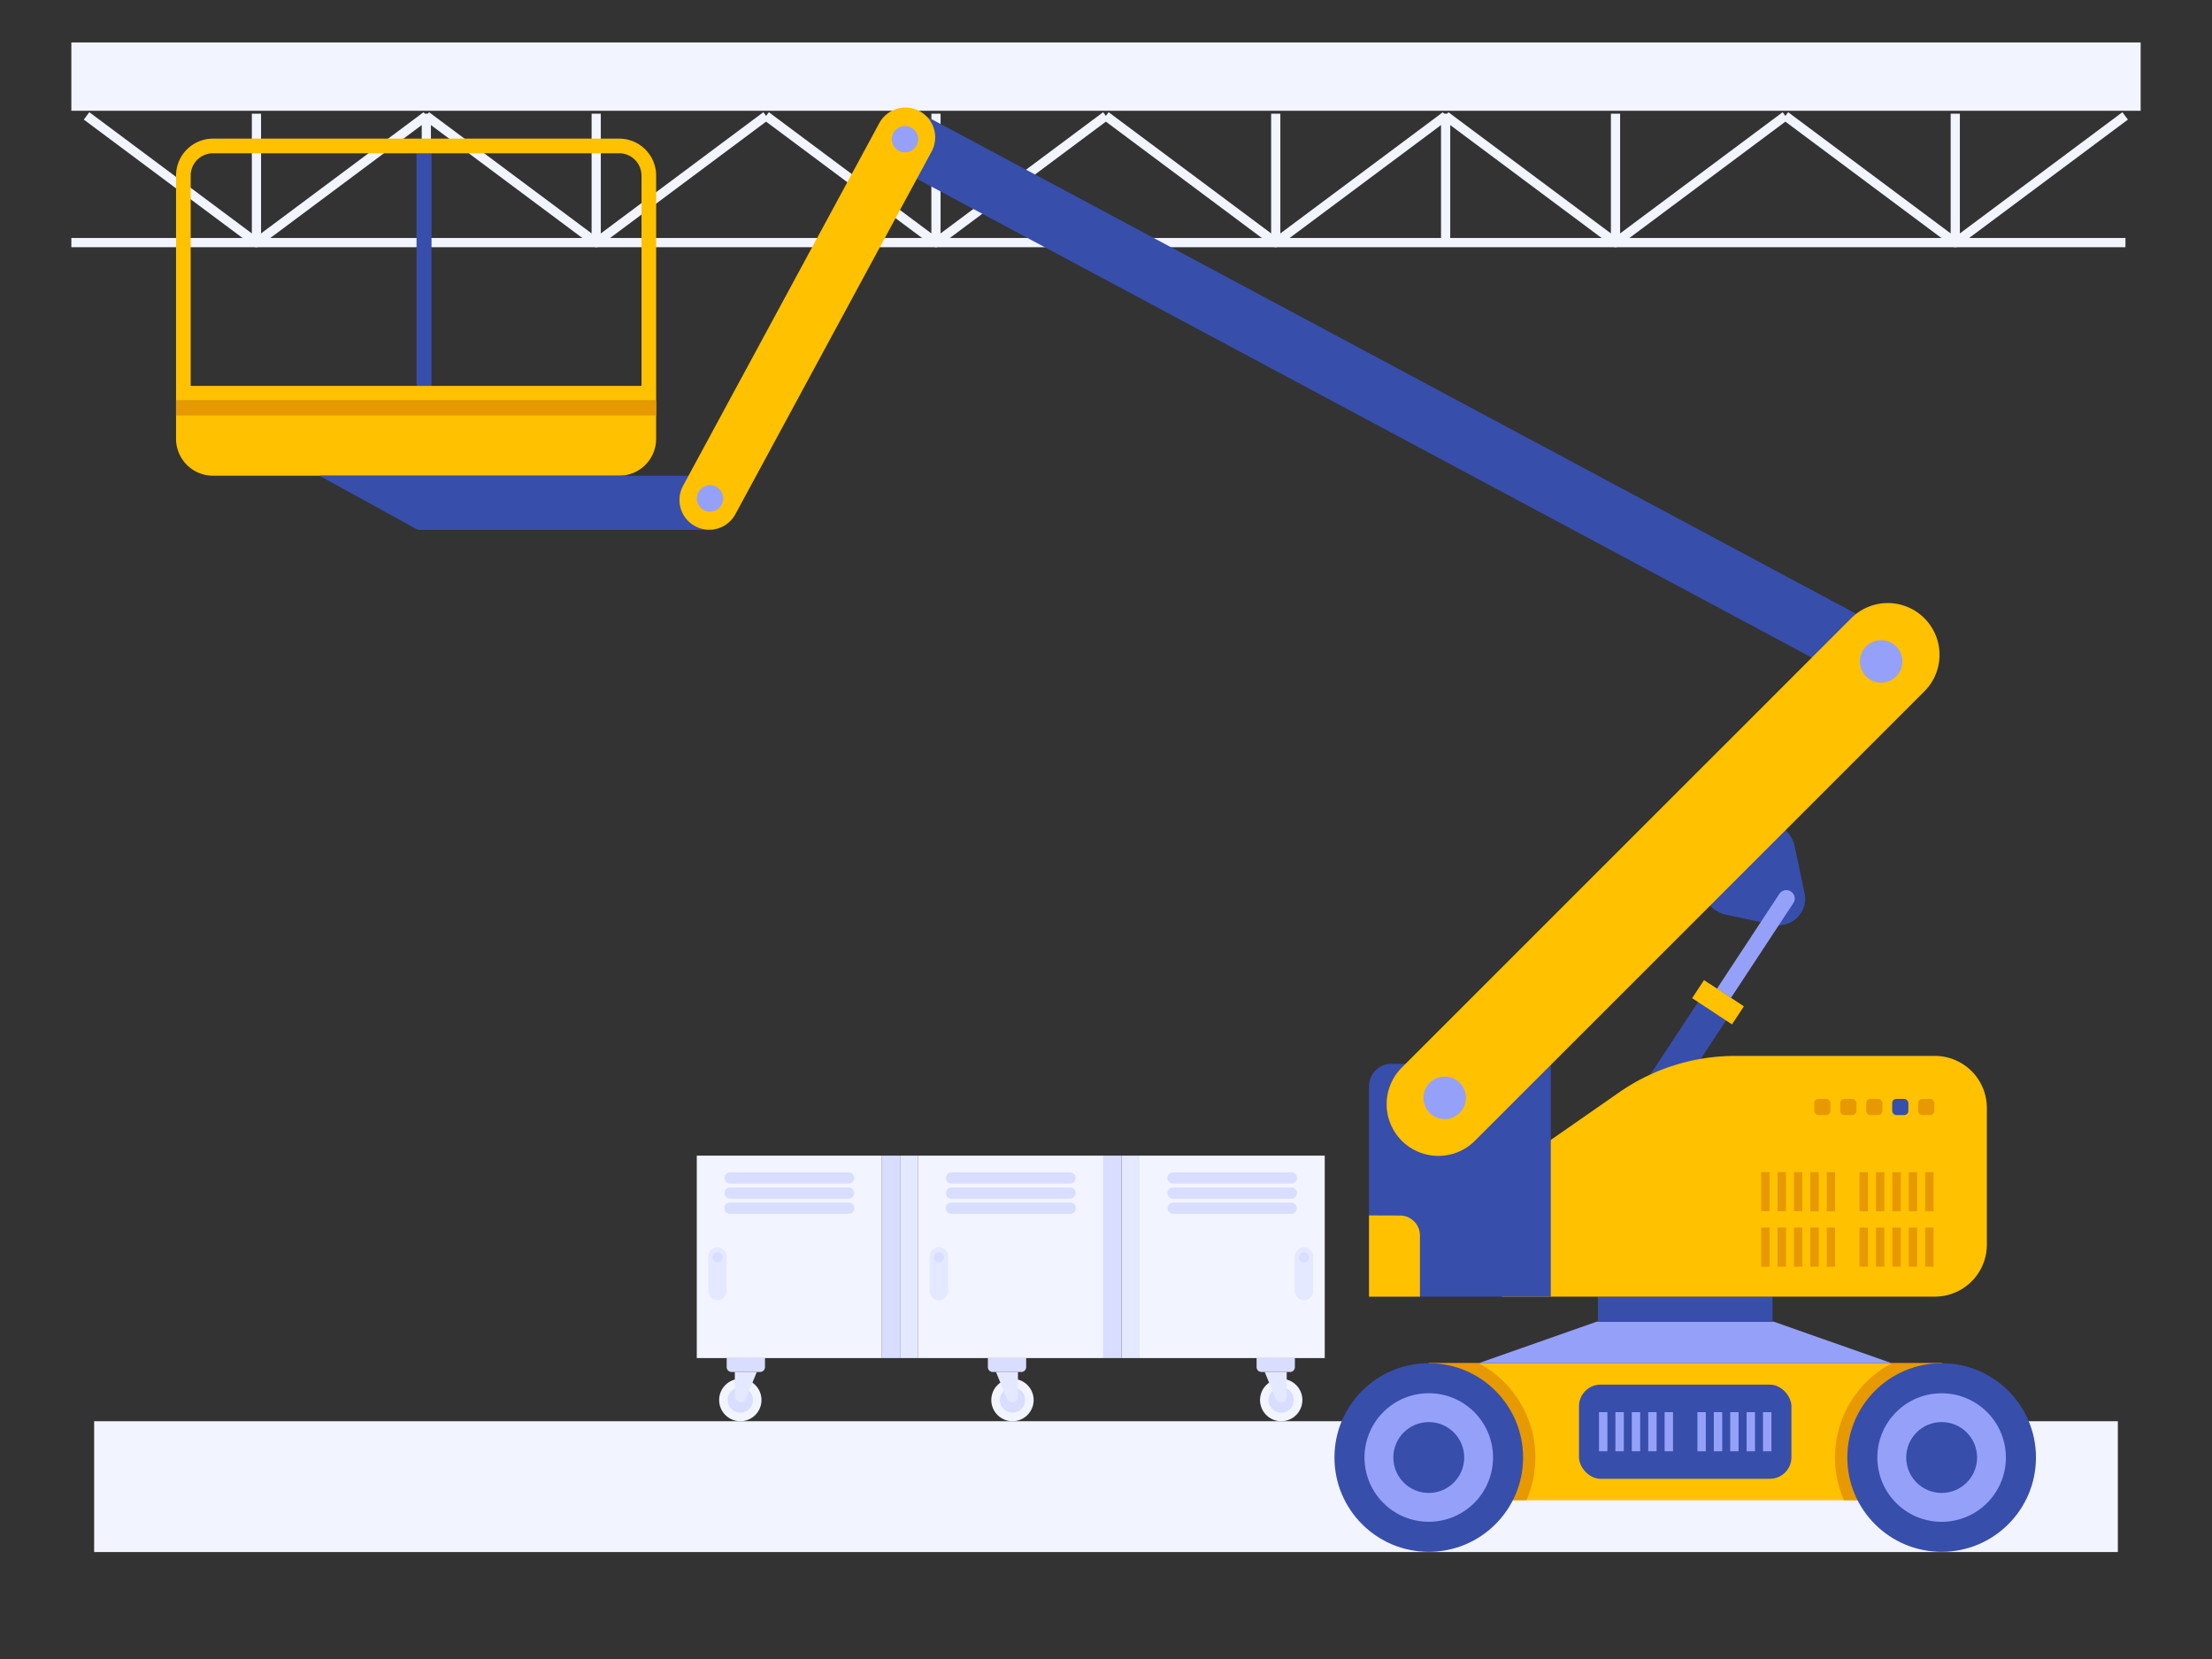 <?xml version="1.0" encoding="utf-8"?>
<svg xmlns="http://www.w3.org/2000/svg" viewBox="0 0 2310 1732.5">
  <rect x="0" y="0" width="2310" height="1732.5" fill="#333333" stroke="none"/>
  <g id="Layer_1">
    <rect height="136.62" style="fill:#f2f4ff" transform="rotate(180 1155 1552.485)" width="2113.36" x="98.32" y="1484.17"/>
    <path d="M2041.9,258.15a4.76,4.76,0,0,1-2.88-.95L1861.61,124.88l5.76-7.71L2041.9,247.34l174.53-130.17,5.75,7.71L2044.77,257.2A4.75,4.75,0,0,1,2041.9,258.15Z" style="fill:#f2f4ff"/>
    <path d="M1687.08,258.15a4.8,4.8,0,0,1-2.88-.95L1506.79,124.88l5.76-7.71,174.53,130.17,174.53-130.17,5.76,7.71L1690,257.2A4.8,4.8,0,0,1,1687.08,258.15Z" style="fill:#f2f4ff"/>
    <rect height="9.63" style="fill:#f2f4ff" width="2145.12" x="74.51" y="248.53"/>
    <rect height="134.61" style="fill:#f2f4ff" width="9.63" x="2037.08" y="118.73"/>
    <rect height="134.61" style="fill:#f2f4ff" width="9.63" x="1682.27" y="118.73"/>
    <rect height="134.61" style="fill:#f2f4ff" width="9.63" x="1504.86" y="118.73"/>
    <path d="M1332.26,258.15a4.8,4.8,0,0,1-2.88-.95L1152,124.88l5.75-7.71,174.53,130.17,174.53-130.17,5.76,7.71L1335.14,257.2A4.78,4.78,0,0,1,1332.26,258.15Z" style="fill:#f2f4ff"/>
    <path d="M977.44,258.15a4.75,4.75,0,0,1-2.87-.95L797.16,124.88l5.75-7.71L977.44,247.34,1152,117.17l5.75,7.71L980.32,257.2A4.76,4.76,0,0,1,977.44,258.15Z" style="fill:#f2f4ff"/>
    <path d="M622.63,258.15a4.76,4.76,0,0,1-2.88-.95L442.34,124.88l5.75-7.71L622.63,247.34,797.16,117.17l5.75,7.71L625.5,257.2A4.75,4.75,0,0,1,622.63,258.15Z" style="fill:#f2f4ff"/>
    <rect height="134.61" style="fill:#f2f4ff" width="9.63" x="1327.45" y="118.73"/>
    <rect height="134.61" style="fill:#f2f4ff" width="9.62" x="972.63" y="118.73"/>
    <rect height="134.61" style="fill:#f2f4ff" width="9.62" x="617.81" y="118.73"/>
    <rect height="134.61" style="fill:#f2f4ff" width="9.62" x="440.4" y="118.73"/>
    <path d="M267.81,258.15a4.78,4.78,0,0,1-2.88-.95L87.52,124.88l5.76-7.71L267.81,247.34,442.34,117.17l5.75,7.71L270.69,257.2A4.8,4.8,0,0,1,267.81,258.15Z" style="fill:#f2f4ff"/>
    <rect height="134.61" style="fill:#f2f4ff" width="9.62" x="263" y="118.73"/>
    <rect height="71.34" style="fill:#f2f4ff" transform="rotate(180 1155 80)" width="2160.98" x="74.51" y="44.33"/>
    <circle cx="773.11" cy="1462.05" r="22.12" style="fill:#f2f4ff"/>
    <circle cx="773.11" cy="1462.05" r="13.19" style="fill:#d9ddff"/>
    <path d="M773.34,1464.4a6,6,0,0,0,5.57-3.73l11.46-28h-23v25.69A6,6,0,0,0,773.34,1464.4Z" style="fill:#e5e9ff"/>
    <path d="M758.87,1418.19h40a0,0,0,0,1,0,0v9.5a5.06,5.06,0,0,1-5.06,5.06H763.94a5.06,5.06,0,0,1-5.06-5.06v-9.5A0,0,0,0,1,758.87,1418.19Z" style="fill:#d9ddff"/>
    <circle cx="1337.97" cy="1462.05" r="22.12" style="fill:#f2f4ff"/>
    <circle cx="1337.97" cy="1462.05" r="13.19" style="fill:#d9ddff"/>
    <path d="M1337.73,1464.4a6,6,0,0,1-5.56-3.73l-11.46-28h23v25.69A6,6,0,0,1,1337.73,1464.4Z" style="fill:#e5e9ff"/>
    <path d="M1317.31,1418.19h29.82a5.06,5.06,0,0,1,5.06,5.06v9.5a0,0,0,0,1,0,0h-40a0,0,0,0,1,0,0v-9.5A5.06,5.06,0,0,1,1317.31,1418.19Z" style="fill:#d9ddff" transform="rotate(180 1332.225 1425.47)"/>
    <circle cx="1057.33" cy="1462.05" r="22.12" style="fill:#f2f4ff"/>
    <circle cx="1057.33" cy="1462.05" r="13.19" style="fill:#d9ddff"/>
    <path d="M1057.1,1464.4a6,6,0,0,1-5.56-3.73l-11.47-28h23v25.69A6,6,0,0,1,1057.1,1464.4Z" style="fill:#e5e9ff"/>
    <path d="M1036.68,1418.19h29.82a5.06,5.06,0,0,1,5.06,5.06v9.5a0,0,0,0,1,0,0h-40a0,0,0,0,1,0,0v-9.5A5.06,5.06,0,0,1,1036.68,1418.19Z" style="fill:#d9ddff" transform="rotate(180 1051.595 1425.47)"/>
    <rect height="211.41" style="fill:#e5e9ff" transform="rotate(180 949.4 1312.535)" width="18.96" x="939.92" y="1206.83"/>
    <rect height="211.41" style="fill:#f2f4ff" transform="rotate(180 824.305 1312.535)" width="193.32" x="727.64" y="1206.83"/>
    <rect height="211.41" style="fill:#d9ddff" width="18.96" x="920.97" y="1206.83"/>
    <path d="M762.47,1236H886.14a5.83,5.83,0,1,0,0-11.66H762.47a5.83,5.83,0,0,0,0,11.66Zm123.67,4.13H762.47a5.83,5.83,0,0,0,0,11.66H886.14a5.83,5.83,0,1,0,0-11.66Zm0,15.8H762.47a5.83,5.83,0,1,0,0,11.65H886.14a5.83,5.83,0,1,0,0-11.65Z" style="fill:#d9ddff"/>
    <rect height="211.41" style="fill:#e5e9ff" transform="rotate(180 1180.635 1312.535)" width="18.96" x="1171.15" y="1206.83"/>
    <rect height="211.41" style="fill:#f2f4ff" transform="rotate(180 1055.54 1312.535)" width="193.32" x="958.88" y="1206.83"/>
    <rect height="211.41" style="fill:#d9ddff" width="18.96" x="1152.2" y="1206.83"/>
    <path d="M993.7,1236h123.67a5.83,5.83,0,0,0,0-11.66H993.7a5.83,5.83,0,0,0,0,11.66Zm123.67,4.13H993.7a5.83,5.83,0,0,0,0,11.66h123.67a5.83,5.83,0,1,0,0-11.66Zm0,15.8H993.7a5.83,5.83,0,1,0,0,11.65h123.67a5.83,5.83,0,1,0,0-11.65Z" style="fill:#d9ddff"/>
    <rect height="211.41" style="fill:#f2f4ff" transform="rotate(180 1286.77 1312.535)" width="193.32" x="1190.11" y="1206.83"/>
    <path d="M1224.93,1236h123.68a5.83,5.83,0,0,0,0-11.66H1224.93a5.83,5.83,0,0,0,0,11.66Zm123.68,4.13H1224.93a5.83,5.83,0,0,0,0,11.66h123.68a5.83,5.83,0,0,0,0-11.66Zm0,15.8H1224.93a5.83,5.83,0,0,0,0,11.65h123.68a5.83,5.83,0,0,0,0-11.65Z" style="fill:#d9ddff"/>
    <path d="M749.3,1357.87a9.58,9.58,0,0,1-9.58-9.57v-35.86a9.58,9.58,0,1,1,19.15,0v35.86A9.57,9.57,0,0,1,749.3,1357.87Z" style="fill:#e5e9ff"/>
    <path d="M754.56,1313a5.26,5.26,0,1,1-5.26-5.27A5.26,5.26,0,0,1,754.56,1313Z" style="fill:#d9ddff"/>
    <path d="M980.53,1357.87a9.57,9.57,0,0,1-9.57-9.57v-35.86a9.58,9.58,0,1,1,19.15,0v35.86A9.58,9.58,0,0,1,980.53,1357.87Z" style="fill:#e5e9ff"/>
    <path d="M985.8,1313a5.27,5.27,0,1,1-5.27-5.27A5.27,5.27,0,0,1,985.8,1313Z" style="fill:#d9ddff"/>
    <path d="M1361.78,1357.87a9.58,9.58,0,0,1-9.58-9.57v-35.86a9.58,9.58,0,1,1,19.15,0v35.86A9.58,9.58,0,0,1,1361.78,1357.87Z" style="fill:#e5e9ff"/>
    <path d="M1367,1313a5.27,5.27,0,1,1-5.26-5.27A5.27,5.27,0,0,1,1367,1313Z" style="fill:#d9ddff"/>
    <path d="M1803.45,955.47l48.21,10.2a27.76,27.76,0,0,0,32.89-32.9l-10.19-48.2a35.64,35.64,0,0,0-9.64-17.78l-57.15-57.15-79,79,57.15,57.15A35.49,35.49,0,0,0,1803.45,955.47Z" style="fill:#374eab"/>
    <rect height="127.25" style="fill:#374eab" transform="rotate(-146.65 1765.412 1090.345)" width="35.01" x="1747.97" y="1026.67"/>
    <path d="M1793,1032.52l14.63,9.62,65.15-99a8.75,8.75,0,1,0-14.62-9.63Z" style="fill:#95a1f9"/>
    <rect height="22.57" style="fill:#ffc100" transform="rotate(-146.65 1794.195 1046.63)" width="49.82" x="1769.34" y="1035.29"/>
    <rect height="143.11" style="fill:#ffc100" transform="rotate(180 1759.875 1495.14)" width="535.6" x="1492.07" y="1423.59"/>
    <path d="M1975.73,1423.59a111.23,111.23,0,0,0-50.08,143.1h102v-143.1Zm-431.71,0h-52v143.1h102a111.23,111.23,0,0,0-50.08-143.1Z" style="fill:#e69900"/>
    <rect height="98.33" rx="22.54" style="fill:#374eab" transform="rotate(180 1759.875 1495.14)" width="221.84" x="1648.95" y="1445.97"/>
    <path d="M1669.85,1515.57h8.77v-40.86h-8.77Zm17.13,0h8.76v-40.86H1687Zm17.13,0h8.76v-40.86h-8.76Zm17.13,0H1730v-40.86h-8.76Zm17.12,0h8.77v-40.86h-8.77Zm34.26,0h8.76v-40.86h-8.76Zm17.13,0h8.76v-40.86h-8.76Zm17.13,0h8.76v-40.86h-8.76Zm17.12,0h8.76v-40.86H1824Zm17.13-40.86v40.86h8.76v-40.86Z" style="fill:#95a1f9"/>
    <circle cx="2027.67" cy="1522.08" r="98.49" style="fill:#374eab"/>
    <circle cx="2027.67" cy="1522.08" r="67.12" style="fill:#95a1f9" transform="rotate(-4.73 2028.19 1522.396)"/>
    <circle cx="2027.67" cy="1522.08" r="37.01" style="fill:#374eab"/>
    <circle cx="1492.07" cy="1522.08" r="98.49" style="fill:#374eab"/>
    <circle cx="1492.07" cy="1522.08" r="67.12" style="fill:#95a1f9" transform="rotate(-45 1492.073 1522.073)"/>
    <circle cx="1492.07" cy="1522.08" r="37.01" style="fill:#374eab"/>
    <polygon points="1975.61 1423.59 1544.14 1423.59 1667.62 1380.18 1852.13 1380.18 1975.61 1423.59" style="fill:#95a1f9"/>
    <rect height="26.1" style="fill:#374eab" transform="rotate(180 1759.875 1367.125)" width="182.38" x="1668.69" y="1354.07"/>
    <path d="M1568.34,1354.07h452.22a54.31,54.31,0,0,0,54.32-54.31V1157a54.32,54.32,0,0,0-54.32-54.31h-208.3a212.35,212.35,0,0,0-121.24,38l-99.37,69.11a54.31,54.31,0,0,0-23.31,44.59Z" style="fill:#ffc100"/>
    <path d="M1839.17,1264.91h8.76v-40.86h-8.76Zm17.12,0h8.77v-40.86h-8.77Zm17.13,0h8.77v-40.86h-8.77Zm17.13,0h8.76v-40.86h-8.76Zm17.13,0h8.76v-40.86h-8.76Zm34.25,0h8.77v-40.86h-8.77Zm17.13,0h8.76v-40.86h-8.76Zm17.13,0H1985v-40.86h-8.76Zm17.13,0h8.76v-40.86h-8.76Zm17.12-40.86v40.86h8.77v-40.86Z" style="fill:#e69900"/>
    <path d="M1839.17,1322.78h8.76v-40.85h-8.76Zm17.12,0h8.77v-40.85h-8.77Zm17.13,0h8.77v-40.85h-8.77Zm17.13,0h8.76v-40.85h-8.76Zm17.13,0h8.76v-40.85h-8.76Zm34.25,0h8.77v-40.85h-8.77Zm17.13,0h8.76v-40.85h-8.76Zm17.13,0H1985v-40.85h-8.76Zm17.13,0h8.76v-40.85h-8.76Zm17.12-40.85v40.85h8.77v-40.85Z" style="fill:#e69900"/>
    <rect height="16.89" rx="4.35" style="fill:#e69900" width="16.89" x="1894.61" y="1147.59"/>
    <rect height="16.89" rx="4.35" style="fill:#e69900" width="16.89" x="1921.75" y="1147.59"/>
    <rect height="16.89" rx="4.35" style="fill:#e69900" width="16.89" x="1948.88" y="1147.59"/>
    <rect height="16.89" rx="4.35" style="fill:#374eab" width="16.89" x="1976.01" y="1147.59"/>
    <rect height="16.89" rx="4.35" style="fill:#e69900" width="16.89" x="2003.15" y="1147.59"/>
    <path d="M1619.49,1354.07H1429.68V1134.28A23.32,23.32,0,0,1,1453,1111h166.49Z" style="fill:#374eab"/>
    <path d="M1429.68,1269.27l32.37.11a20.87,20.87,0,0,1,20.81,20.87v63.82h-53.18Z" style="fill:#ffc100"/>
    <path d="M1807.32,863.06a12.17,12.17,0,1,0,0-17.21A12.16,12.16,0,0,0,1807.32,863.06Zm-42.59,42.58a12.17,12.17,0,1,0,0-17.21A12.17,12.17,0,0,0,1764.73,905.64Z" style="fill:#ffc100"/>
    <path d="M222.45,418.24H646.61a38.61,38.61,0,0,1,38.61,38.61v39.94a0,0,0,0,1,0,0H183.84a0,0,0,0,1,0,0V456.86A38.61,38.61,0,0,1,222.45,418.24Z" style="fill:#ffc100" transform="rotate(180 434.53 457.52)"/>
    <rect height="15.65" style="fill:#e69900" width="501.38" x="183.84" y="418.25"/>
    <rect height="250.02" style="fill:#374eab" width="15.65" x="434.98" y="156.51"/>
    <path d="M1951.46,718.5,931.73,172.93a31.09,31.09,0,0,1,29.33-54.82L1980.78,663.68a31.08,31.08,0,1,1-29.32,54.82Z" style="fill:#374eab"/>
    <path d="M222.45,160.07H646.6a23.34,23.34,0,0,1,23.32,23.31V403H199.13V183.38a23.35,23.35,0,0,1,23.32-23.31Zm0-15.3a38.61,38.61,0,0,0-38.61,38.61V418.24H685.22V183.38a38.62,38.62,0,0,0-38.62-38.61Z" style="fill:#ffc100"/>
    <path d="M436.45,553.37H741.13a28.29,28.29,0,0,0,0-56.58H333.55Z" style="fill:#374eab"/>
    <path d="M768,536.91,973.11,157.82a31.09,31.09,0,0,0-54.68-29.59L713.32,507.33A31.08,31.08,0,0,0,768,536.91Z" style="fill:#ffc100"/>
    <path d="M1540.29,1191.29,2009.63,722a54,54,0,0,0-76.39-76.4L1463.9,1114.89a54,54,0,1,0,76.39,76.4Z" style="fill:#ffc100"/>
    <circle cx="1508.71" cy="1146.48" r="22.21" style="fill:#95a1f9"/>
    <circle cx="1964.47" cy="690.71" r="22.21" style="fill:#95a1f9"/>
    <circle cx="945.09" cy="145.36" r="13.79" style="fill:#95a1f9"/>
    <circle cx="741.5" cy="520.56" r="13.79" style="fill:#95a1f9"/>
  </g>
</svg>